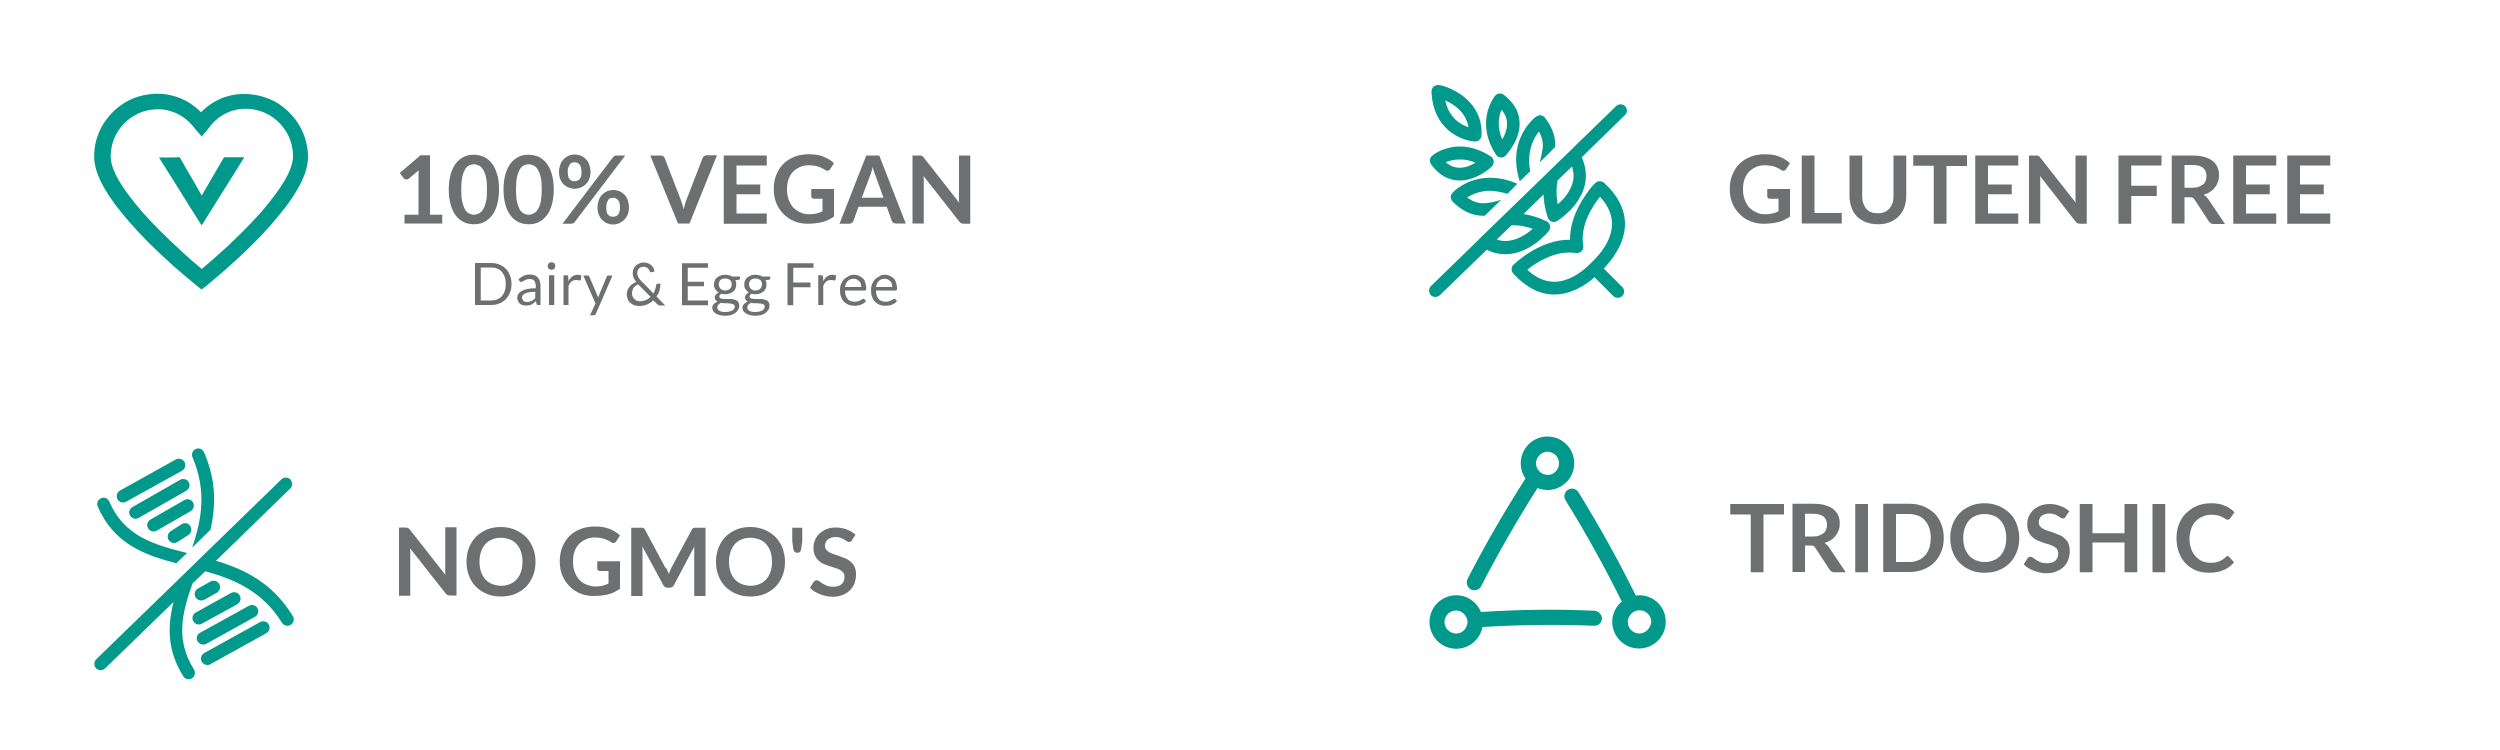 <?xml version="1.0" encoding="utf-8"?>
<!-- Generator: Adobe Illustrator 18.0.0, SVG Export Plug-In . SVG Version: 6.00 Build 0)  -->
<!DOCTYPE svg PUBLIC "-//W3C//DTD SVG 1.1//EN" "http://www.w3.org/Graphics/SVG/1.1/DTD/svg11.dtd">
<svg version="1.1" id="Layer_1" xmlns="http://www.w3.org/2000/svg" xmlns:xlink="http://www.w3.org/1999/xlink" x="0px" y="0px"
	 width="1000px" height="300px" viewBox="0 0 1000 300" enable-background="new 0 0 1000 300" xml:space="preserve">
<g>
	<g>
		<g>
			<path fill="#00998B" d="M76.9,219l7.3-7.1c2.1-9.4,2.4-19.6-2.6-31c-0.6-1.3-2.1-1.9-3.3-1.3c-1.3,0.6-1.9,2.1-1.3,3.3
				C82.8,196.5,80.6,208,76.9,219z"/>
			<path fill="#00998B" d="M70.5,225.3l4.3-4.1c-13.5-3.4-25.1-6.7-31.1-20.6c-0.6-1.3-2-1.9-3.3-1.3c-1.3,0.6-1.9,2.1-1.3,3.3
				C45.5,217.5,57.8,222,70.5,225.3z"/>
			<path fill="#00998B" d="M86.4,224.3l29.7-28.9c0.9-0.9,1-2.2,0.3-3.2c-0.1-0.1-0.1-0.3-0.2-0.4c-1-1-2.6-1-3.6-0.1l-31.5,30.6
				l-0.4,0.4l-4.3,4.2l-3.7,3.6l-34.2,33.2c-1,1-1,2.6-0.1,3.6c0.5,0.5,1.2,0.8,1.8,0.8c0.3,0,0.6-0.1,0.9-0.2
				c0.3-0.1,0.6-0.3,0.9-0.5l27.4-26.6c-2.4,9.5-2.6,19.3,3.9,29.7c0.5,0.8,1.3,1.2,2.2,1.2c0.5,0,0.9-0.1,1.3-0.4
				c1.2-0.7,1.5-2.3,0.8-3.5c-7.5-11.9-4.8-22.6-0.6-34.4l5.1-4.9c11.5,3.2,22.7,7.8,30.7,20.6c0.5,0.8,1.3,1.2,2.2,1.2
				c0.5,0,0.9-0.1,1.3-0.4c1.2-0.7,1.6-2.3,0.8-3.5C109,233.1,97.7,227.7,86.4,224.3z"/>
			<path fill="#00998B" d="M49.2,201c0.4,0,0.8-0.1,1.2-0.3l22.4-12.4c1.2-0.7,1.7-2.2,1-3.5c-0.7-1.2-2.2-1.7-3.5-1L48,196.2
				c-1.2,0.7-1.7,2.2-1,3.5C47.4,200.5,48.3,201,49.2,201z"/>
			<path fill="#00998B" d="M72.1,191.9L53,202.8c-1.2,0.7-1.7,2.2-1,3.4c0.5,0.8,1.3,1.3,2.2,1.3c0.4,0,0.8-0.1,1.2-0.3l19.1-10.9
				c1.2-0.7,1.7-2.2,1-3.4C74.9,191.7,73.3,191.2,72.1,191.9z"/>
			<path fill="#00998B" d="M73.8,200l-13.6,7.8c-1.2,0.7-1.7,2.2-1,3.5c0.5,0.8,1.3,1.3,2.2,1.3c0.4,0,0.8-0.1,1.2-0.3l13.6-7.8
				c1.2-0.7,1.7-2.2,1-3.5C76.6,199.8,75,199.3,73.8,200z"/>
			<path fill="#00998B" d="M72.8,209.6l-4.4,2.8c-1.2,0.7-1.7,2.2-1,3.5c0.5,0.8,1.3,1.3,2.2,1.3c0.4,0,0.8-0.1,1.2-0.3l4.4-2.8
				c1.2-0.7,1.7-2.2,1-3.5C75.5,209.3,74,208.9,72.8,209.6z"/>
			<path fill="#00998B" d="M104.1,248.8l-22.4,12.4c-1.2,0.7-1.7,2.2-1,3.5c0.5,0.8,1.3,1.3,2.2,1.3c0.4,0,0.8-0.1,1.2-0.3
				l22.4-12.4c1.2-0.7,1.7-2.2,1-3.5C106.9,248.6,105.3,248.2,104.1,248.8z"/>
			<path fill="#00998B" d="M82.4,257.6l19.6-10.9c1.2-0.7,1.7-2.2,1-3.4c-0.7-1.2-2.2-1.7-3.4-1L80,253.1c-1.2,0.7-1.7,2.2-1,3.4
				c0.5,0.8,1.3,1.3,2.2,1.3C81.6,257.9,82.1,257.8,82.4,257.6z"/>
			<path fill="#00998B" d="M77.3,248.5c0.5,0.8,1.3,1.3,2.2,1.3c0.4,0,0.8-0.1,1.2-0.3l14.2-7.8c1.2-0.7,1.7-2.2,1-3.5
				c-0.7-1.2-2.2-1.7-3.5-1L78.3,245C77.1,245.7,76.6,247.3,77.3,248.5z"/>
			<path fill="#00998B" d="M80.5,240.2c0.4,0,0.8-0.1,1.2-0.3l5-2.8c1.2-0.7,1.7-2.2,1-3.5c-0.7-1.2-2.2-1.7-3.5-1l-5,2.8
				c-1.2,0.7-1.7,2.2-1,3.5C78.8,239.8,79.6,240.2,80.5,240.2z"/>
		</g>
	</g>
	<g>
		<path fill="#6D6F71" d="M162.8,211.1c0.2,0,0.3,0.1,0.4,0.1c0.1,0.1,0.2,0.1,0.3,0.2c0.1,0.1,0.2,0.2,0.4,0.4l14.3,18.2
			c-0.1-0.4-0.1-0.9-0.1-1.3s0-0.8,0-1.2v-16.6h4.5v27.3H180c-0.4,0-0.7-0.1-1-0.2c-0.3-0.1-0.5-0.4-0.8-0.7L164,219.3
			c0,0.4,0.1,0.8,0.1,1.2c0,0.4,0,0.8,0,1.1v16.7h-4.5v-27.3h2.7C162.5,211.1,162.7,211.1,162.8,211.1z"/>
		<path fill="#6D6F71" d="M214.2,224.7c0,2-0.3,3.8-1,5.6c-0.7,1.7-1.6,3.2-2.8,4.4c-1.2,1.2-2.7,2.2-4.4,2.9c-1.7,0.7-3.6,1-5.6,1
			c-2.1,0-3.9-0.3-5.6-1c-1.7-0.7-3.2-1.7-4.4-2.9c-1.2-1.2-2.2-2.7-2.8-4.4c-0.7-1.7-1-3.6-1-5.6c0-2,0.3-3.8,1-5.6
			c0.7-1.7,1.6-3.2,2.8-4.4c1.2-1.2,2.7-2.2,4.4-2.9c1.7-0.7,3.6-1,5.6-1c2.1,0,3.9,0.4,5.6,1.1c1.7,0.7,3.1,1.7,4.4,2.9
			c1.2,1.2,2.1,2.7,2.8,4.4C213.9,220.9,214.2,222.7,214.2,224.7z M209,224.7c0-1.5-0.2-2.8-0.6-4c-0.4-1.2-1-2.2-1.7-3
			c-0.7-0.8-1.6-1.5-2.7-1.9c-1.1-0.4-2.3-0.7-3.6-0.7s-2.5,0.2-3.6,0.7c-1.1,0.4-2,1.1-2.7,1.9c-0.7,0.8-1.3,1.8-1.7,3
			c-0.4,1.2-0.6,2.5-0.6,4c0,1.5,0.2,2.8,0.6,4c0.4,1.2,1,2.2,1.7,3s1.7,1.5,2.7,1.9c1.1,0.4,2.3,0.7,3.6,0.7s2.5-0.2,3.6-0.7
			c1.1-0.4,2-1.1,2.7-1.9c0.7-0.8,1.3-1.8,1.7-3C208.8,227.6,209,226.2,209,224.7z"/>
		<path fill="#6D6F71" d="M238,234.6c1.1,0,2.1-0.1,3-0.3c0.8-0.2,1.7-0.5,2.4-0.9v-5H240c-0.3,0-0.6-0.1-0.8-0.3
			c-0.2-0.2-0.3-0.4-0.3-0.7v-2.9h9.1v11c-0.7,0.5-1.4,0.9-2.2,1.3c-0.7,0.4-1.5,0.7-2.4,0.9c-0.8,0.2-1.8,0.4-2.7,0.5
			c-1,0.1-2,0.2-3.1,0.2c-2,0-3.8-0.3-5.5-1c-1.7-0.7-3.1-1.7-4.3-2.9c-1.2-1.2-2.2-2.7-2.9-4.4s-1-3.6-1-5.6c0-2,0.3-3.9,1-5.6
			c0.7-1.7,1.6-3.2,2.8-4.4c1.2-1.2,2.7-2.2,4.5-2.9c1.7-0.7,3.7-1,5.9-1c2.2,0,4.1,0.3,5.8,1c1.6,0.7,3,1.5,4.1,2.6l-1.5,2.3
			c-0.3,0.5-0.7,0.7-1.1,0.7c-0.3,0-0.6-0.1-0.9-0.3c-0.4-0.2-0.8-0.5-1.2-0.7c-0.4-0.2-0.9-0.4-1.4-0.6c-0.5-0.2-1.1-0.3-1.7-0.4
			c-0.6-0.1-1.4-0.2-2.2-0.2c-1.3,0-2.6,0.2-3.6,0.7c-1.1,0.5-2,1.1-2.8,1.9c-0.8,0.8-1.4,1.9-1.8,3c-0.4,1.2-0.6,2.5-0.6,4
			c0,1.6,0.2,3,0.7,4.2c0.4,1.2,1.1,2.3,1.8,3.1c0.8,0.8,1.7,1.5,2.8,1.9S236.7,234.6,238,234.6z"/>
		<path fill="#6D6F71" d="M267,228.3c0.2,0.4,0.4,0.9,0.5,1.3c0.2-0.5,0.4-0.9,0.5-1.3c0.2-0.4,0.4-0.9,0.6-1.3l8.1-15.1
			c0.1-0.2,0.2-0.3,0.3-0.5c0.1-0.1,0.2-0.2,0.4-0.2s0.3-0.1,0.4-0.1c0.2,0,0.4,0,0.6,0h3.8v27.3h-4.5v-17.6c0-0.3,0-0.7,0-1.1
			c0-0.4,0-0.8,0.1-1.2l-8.2,15.5c-0.2,0.4-0.4,0.6-0.7,0.8c-0.3,0.2-0.7,0.3-1.1,0.3h-0.7c-0.4,0-0.8-0.1-1.1-0.3
			c-0.3-0.2-0.5-0.5-0.7-0.8l-8.4-15.5c0.1,0.4,0.1,0.8,0.1,1.2c0,0.4,0,0.8,0,1.1v17.6h-4.5v-27.3h3.8c0.2,0,0.4,0,0.6,0
			c0.2,0,0.3,0,0.4,0.1s0.3,0.1,0.4,0.2c0.1,0.1,0.2,0.3,0.3,0.5l8.1,15.1C266.7,227.4,266.9,227.9,267,228.3z"/>
		<path fill="#6D6F71" d="M314,224.7c0,2-0.3,3.8-1,5.6c-0.7,1.7-1.6,3.2-2.8,4.4c-1.2,1.2-2.7,2.2-4.4,2.9c-1.7,0.7-3.6,1-5.6,1
			c-2.1,0-3.9-0.3-5.6-1c-1.7-0.7-3.2-1.7-4.4-2.9c-1.2-1.2-2.2-2.7-2.8-4.4c-0.7-1.7-1-3.6-1-5.6c0-2,0.3-3.8,1-5.6
			c0.7-1.7,1.6-3.2,2.8-4.4c1.2-1.2,2.7-2.2,4.4-2.9c1.7-0.7,3.6-1,5.6-1c2.1,0,3.9,0.4,5.6,1.1c1.7,0.7,3.1,1.7,4.4,2.9
			c1.2,1.2,2.1,2.7,2.8,4.4C313.6,220.9,314,222.7,314,224.7z M308.8,224.7c0-1.5-0.2-2.8-0.6-4c-0.4-1.2-1-2.2-1.7-3
			c-0.7-0.8-1.6-1.5-2.7-1.9c-1.1-0.4-2.3-0.7-3.6-0.7s-2.5,0.2-3.6,0.7c-1.1,0.4-2,1.1-2.7,1.9c-0.7,0.8-1.3,1.8-1.7,3
			c-0.4,1.2-0.6,2.5-0.6,4c0,1.5,0.2,2.8,0.6,4c0.4,1.2,1,2.2,1.7,3s1.7,1.5,2.7,1.9c1.1,0.4,2.3,0.7,3.6,0.7s2.5-0.2,3.6-0.7
			c1.1-0.4,2-1.1,2.7-1.9c0.7-0.8,1.3-1.8,1.7-3C308.6,227.6,308.8,226.2,308.8,224.7z"/>
		<path fill="#6D6F71" d="M320.9,211.1v5.4l-0.4,2.9c-0.1,0.6-0.2,1-0.5,1.3c-0.2,0.3-0.6,0.4-1.1,0.4c-0.5,0-0.8-0.1-1.1-0.4
			c-0.3-0.3-0.4-0.7-0.5-1.3l-0.4-2.9v-5.4H320.9z"/>
		<path fill="#6D6F71" d="M340.8,216c-0.1,0.3-0.3,0.5-0.5,0.6s-0.4,0.2-0.7,0.2s-0.5-0.1-0.8-0.3c-0.3-0.2-0.7-0.4-1.1-0.7
			c-0.4-0.2-0.9-0.5-1.5-0.7c-0.6-0.2-1.2-0.3-2-0.3c-0.7,0-1.3,0.1-1.8,0.3c-0.5,0.2-1,0.4-1.3,0.7c-0.4,0.3-0.6,0.7-0.8,1.1
			c-0.2,0.4-0.3,0.9-0.3,1.4c0,0.6,0.2,1.2,0.5,1.6c0.4,0.4,0.8,0.8,1.4,1.1c0.6,0.3,1.3,0.6,2,0.8c0.8,0.2,1.5,0.5,2.3,0.8
			c0.8,0.3,1.6,0.6,2.3,0.9c0.8,0.4,1.4,0.8,2,1.4c0.6,0.5,1.1,1.2,1.4,2c0.4,0.8,0.5,1.8,0.5,2.9c0,1.2-0.2,2.4-0.6,3.5
			c-0.4,1.1-1,2-1.8,2.8s-1.8,1.4-3,1.9c-1.2,0.5-2.5,0.7-4,0.7c-0.9,0-1.7-0.1-2.6-0.3c-0.8-0.2-1.6-0.4-2.4-0.7
			c-0.8-0.3-1.5-0.7-2.2-1.1c-0.7-0.4-1.3-0.9-1.8-1.5l1.5-2.4c0.1-0.2,0.3-0.3,0.5-0.4s0.4-0.2,0.7-0.2c0.3,0,0.7,0.1,1,0.4
			c0.4,0.3,0.8,0.5,1.3,0.9c0.5,0.3,1.1,0.6,1.8,0.9c0.7,0.3,1.5,0.4,2.4,0.4c1.4,0,2.6-0.3,3.4-1c0.8-0.7,1.2-1.7,1.2-2.9
			c0-0.7-0.2-1.3-0.5-1.8c-0.4-0.5-0.8-0.8-1.4-1.1s-1.3-0.6-2-0.8s-1.5-0.4-2.3-0.7c-0.8-0.3-1.5-0.6-2.3-0.9s-1.4-0.8-2-1.4
			c-0.6-0.6-1.1-1.3-1.4-2.1c-0.4-0.8-0.5-1.9-0.5-3.1c0-1,0.2-2,0.6-2.9c0.4-0.9,1-1.8,1.7-2.5c0.8-0.7,1.7-1.3,2.8-1.8
			s2.4-0.7,3.8-0.7c1.6,0,3.1,0.3,4.4,0.8c1.4,0.5,2.5,1.2,3.5,2.1L340.8,216z"/>
	</g>
</g>
<g>
	<g>
		<g>
			<path fill="#00998B" d="M589.9,56.6c0.1,0,0.1,0,0.2,0c1.3,0,2.4-1,2.5-2.4c0.3-5-1.3-9.7-4.8-13.4c-4.5-4.8-10.8-6.8-12.5-6.8
				c-0.7,0-1.5,0.3-2,0.8c-0.5,0.5-0.7,1.2-0.7,1.9C573.2,51.6,584.2,56.2,589.9,56.6z M587.4,50.9c-3.1-1-7.8-3.7-9.3-10.7
				C581.4,41.6,586.4,44.8,587.4,50.9z"/>
			<path fill="#00998B" d="M583.9,72.2c6.9,0,12.5-5.3,12.8-5.6c0.6-0.5,0.8-1.3,0.8-2.1c-0.1-0.8-0.5-1.5-1.1-1.9
				c-4.1-2.6-8.2-4-12.4-4c-6.3,0-11.2,3.2-11.8,4.5c-0.4,0.9-0.3,1.9,0.3,2.7C575.5,70,579.4,72.2,583.9,72.2z M590.2,65.1
				c-1.7,1-3.9,2-6.3,2c-2,0-3.9-0.7-5.6-2.2c1.4-0.6,3.2-1.1,5.5-1.1C586,63.7,588.1,64.2,590.2,65.1z"/>
			<path fill="#00998B" d="M600.3,63c0.1,0,0.2,0,0.2,0c0.7,0,1.3-0.3,1.8-0.8c0.2-0.3,6.1-6.4,5.5-13.7c-0.3-4.1-2.4-7.6-6.3-10.6
				c-0.4-0.3-1-0.5-1.5-0.5c-1.4,0-2.2,0.9-3.3,3c-1.7,3.1-4.9,11.4,1.7,21.5C598.8,62.5,599.5,62.9,600.3,63z M600.9,55.8
				c-2.3-5.3-1.3-9.5-0.3-11.9c1.3,1.5,2.1,3.2,2.2,5C603,51.4,602,53.9,600.9,55.8z"/>
			<g>
				<path fill="#00998B" d="M606.9,73.5c-3.7-1.6-7.3-2.4-10.8-2.4c-9.3,0-15.1,5.6-15.6,6.7c-0.4,0.9-0.2,2,0.5,2.8
					c3.7,3.7,7.8,5.7,12.2,5.7c0.2,0,0.5,0,0.7,0l3.2-3.1l3.4-3.3c-2.4,0.8-5.1,1.4-7.3,1.4c-2.2,0-4.3-0.8-6.4-2.3
					c1.9-1.2,5.1-2.7,9.3-2.7c1.6,0,4.7,0.6,6.9,1.2l1.9-1.9L606.9,73.5z"/>
			</g>
			<g>
				<path fill="#00998B" d="M622.1,58.7c0.2-3.9-1.2-7.8-4.1-11.6c-0.5-0.6-1.2-1-2-1c-2,0-4.7,3.7-5.3,4.5
					c-3.1,4.3-6.1,11.6-2.8,21.9l2.1-2l2.1-2c-1.6-8.1,1.5-13.5,3.5-15.9c1.3,2.4,1.8,4.8,1.4,7.2c-0.3,1.5-0.6,3.4-1.1,5.1l3.3-3.2
					L622.1,58.7z"/>
			</g>
			<path fill="#00998B" d="M641.6,73.1c-0.5-0.4-1.1-0.6-1.7-0.6c-1.2,0-1.8,0.6-3.1,2.1c-2.8,3.4-8.9,11.7-8.8,21.3
				c-12.1-0.2-22.2,9.6-22.6,10c-1,0.9-1,2.5-0.1,3.5c5,5.5,10.5,8.4,16.4,8.4c6.8,0,12.6-3.8,16.1-6.9l7.5,7.5
				c0.5,0.5,1.1,0.7,1.8,0.7s1.3-0.2,1.8-0.7c1-1,1-2.6,0-3.6l-7.4-7.4c3-3.1,8.6-9.9,8.5-18.2C649.8,83.4,647,78,641.6,73.1z
				 M610.9,107.9c3.1-2.5,9.7-6.9,16.8-6.9c0.9,0,1.8,0.1,2.7,0.2c0.8,0.1,1.6-0.1,2.2-0.7c0.6-0.6,0.8-1.4,0.7-2.2
				c-1.4-8.3,3.9-16.1,6.7-19.6c3.1,3.4,4.7,6.9,4.8,10.6c0.1,7-5.3,12.9-7.6,15.1c-0.1,0.1-0.2,0.2-0.3,0.3
				c-0.1,0.1-0.2,0.2-0.4,0.4c-2.2,2.3-8,7.6-14.8,7.6C618,112.7,614.3,111.1,610.9,107.9z"/>
			<path fill="#00998B" d="M650.1,42.5c-1-1-2.6-1-3.6-0.1l-16.4,15.9l-1.8,1.8l-5.2,5l-4.7,4.6l-16.1,15.6l-3.4,3.3l-6.7,6.5
				l-1.8,1.8l-18,17.5c-1,1-1,2.6-0.1,3.6c0.5,0.5,1.2,0.8,1.8,0.8c0.3,0,0.6-0.1,0.9-0.2c0.3-0.1,0.6-0.3,0.9-0.5l18.8-18.2
				c2.4,1.2,4.8,1.8,7.4,1.8c9.9,0,17.1-8.9,17.4-9.3c0.5-0.6,0.7-1.4,0.5-2.2c-0.2-0.8-0.7-1.4-1.4-1.7c-3.1-1.5-6.2-2.4-9.2-2.9
				l8-7.8c0.1,2.8,0.6,5.8,1.7,9.2c0.2,0.7,0.8,1.3,1.5,1.6c0.3,0.1,0.6,0.2,0.9,0.2c0.5,0,0.9-0.1,1.3-0.4
				c0.4-0.2,9.6-5.9,11.3-15.2c0.6-3.4,0.1-6.9-1.4-10.3L650,46c0.9-0.9,1-2.2,0.3-3.2C650.3,42.7,650.2,42.6,650.1,42.5z
				 M629.3,72.1c-0.8,4.2-3.8,7.6-6.2,9.6c-0.7-3.7-0.6-6.8-0.1-9.5l5.8-5.6C629.4,68.4,629.6,70.3,629.3,72.1z M605.4,90.1
				c2.5,0,5.1,0.5,7.7,1.4c-2.4,2.1-6.4,4.9-11,4.9c-1.1,0-2.3-0.2-3.4-0.6l5.8-5.6C604.9,90.2,605.1,90.1,605.4,90.1z"/>
		</g>
	</g>
	<g>
		<path fill="#6D6F71" d="M706,85.7c1.1,0,2.1-0.1,3-0.3c0.8-0.2,1.7-0.5,2.4-0.9v-5H708c-0.3,0-0.6-0.1-0.8-0.3
			c-0.2-0.2-0.3-0.4-0.3-0.7v-2.9h9.1v11c-0.7,0.5-1.4,0.9-2.2,1.3c-0.7,0.4-1.5,0.7-2.4,0.9c-0.8,0.2-1.8,0.4-2.7,0.5
			c-1,0.1-2,0.2-3.1,0.2c-2,0-3.8-0.3-5.5-1c-1.7-0.7-3.1-1.7-4.3-2.9c-1.2-1.2-2.2-2.7-2.9-4.4c-0.7-1.7-1-3.6-1-5.6
			c0-2,0.3-3.9,1-5.6s1.6-3.2,2.8-4.4c1.2-1.2,2.7-2.2,4.5-2.9c1.7-0.7,3.7-1,5.9-1c2.2,0,4.1,0.3,5.8,1c1.6,0.7,3,1.5,4.1,2.6
			l-1.5,2.3c-0.3,0.5-0.7,0.7-1.1,0.7c-0.3,0-0.6-0.1-0.9-0.3c-0.4-0.2-0.8-0.5-1.2-0.7c-0.4-0.2-0.9-0.4-1.4-0.6
			c-0.5-0.2-1.1-0.3-1.7-0.4c-0.6-0.1-1.4-0.2-2.2-0.2c-1.3,0-2.6,0.2-3.6,0.7c-1.1,0.5-2,1.1-2.8,1.9c-0.8,0.8-1.4,1.9-1.8,3
			c-0.4,1.2-0.6,2.5-0.6,4c0,1.6,0.2,3,0.7,4.2c0.4,1.2,1.1,2.3,1.8,3.1c0.8,0.8,1.7,1.5,2.8,1.9C703.5,85.5,704.7,85.7,706,85.7z"
			/>
		<path fill="#6D6F71" d="M725.8,85.2h10.9v4.2h-16V62.2h5.1V85.2z"/>
		<path fill="#6D6F71" d="M751.2,85.3c1,0,1.9-0.2,2.6-0.5c0.8-0.3,1.4-0.8,2-1.4c0.5-0.6,0.9-1.3,1.2-2.1c0.3-0.8,0.4-1.8,0.4-2.8
			V62.2h5.1v16.3c0,1.6-0.3,3.1-0.8,4.5s-1.3,2.6-2.3,3.6c-1,1-2.2,1.8-3.6,2.3c-1.4,0.6-3,0.8-4.7,0.8c-1.7,0-3.3-0.3-4.7-0.8
			c-1.4-0.6-2.6-1.3-3.6-2.3s-1.7-2.2-2.2-3.6s-0.8-2.9-0.8-4.5V62.2h5.1v16.3c0,1,0.1,2,0.4,2.8c0.3,0.8,0.7,1.6,1.2,2.2
			c0.5,0.6,1.2,1.1,2,1.4C749.3,85.2,750.2,85.3,751.2,85.3z"/>
		<path fill="#6D6F71" d="M786.8,62.2v4.2h-8.2v23.1h-5.1V66.3h-8.2v-4.2H786.8z"/>
		<path fill="#6D6F71" d="M807.3,62.2v4h-12.1v7.6h9.5v3.9h-9.5v7.7h12.1v4.1h-17.2V62.2H807.3z"/>
		<path fill="#6D6F71" d="M814.9,62.2c0.2,0,0.3,0.1,0.4,0.1c0.1,0.1,0.2,0.1,0.3,0.2s0.2,0.2,0.4,0.4l14.3,18.2
			c0-0.4-0.1-0.9-0.1-1.3c0-0.4,0-0.8,0-1.2V62.2h4.5v27.3H832c-0.4,0-0.7-0.1-1-0.2c-0.3-0.1-0.5-0.4-0.8-0.7L816,70.4
			c0,0.4,0.1,0.8,0.1,1.2c0,0.4,0,0.8,0,1.1v16.7h-4.5V62.2h2.7C814.5,62.2,814.7,62.2,814.9,62.2z"/>
		<path fill="#6D6F71" d="M864.6,62.2v4h-12.1v8.1h10.2v4.1h-10.2v11.1h-5.1V62.2H864.6z"/>
		<path fill="#6D6F71" d="M873.8,78.8v10.6h-5.1V62.2h8.3c1.9,0,3.5,0.2,4.8,0.6s2.4,0.9,3.3,1.6c0.8,0.7,1.5,1.5,1.9,2.5
			c0.4,1,0.6,2,0.6,3.2c0,0.9-0.1,1.8-0.4,2.6s-0.7,1.6-1.2,2.2c-0.5,0.7-1.1,1.3-1.9,1.8c-0.7,0.5-1.6,0.9-2.6,1.2
			c0.6,0.4,1.2,0.9,1.7,1.6l6.8,10.1h-4.6c-0.4,0-0.8-0.1-1.1-0.3c-0.3-0.2-0.6-0.4-0.8-0.8l-5.7-8.7c-0.2-0.3-0.4-0.6-0.7-0.7
			c-0.3-0.1-0.6-0.2-1.1-0.2H873.8z M873.8,75.1h3.2c1,0,1.8-0.1,2.5-0.4s1.3-0.6,1.8-1c0.5-0.4,0.8-0.9,1-1.5
			c0.2-0.6,0.3-1.2,0.3-1.9c0-1.4-0.5-2.4-1.4-3.2c-0.9-0.7-2.3-1.1-4.2-1.1h-3.2V75.1z"/>
		<path fill="#6D6F71" d="M910.5,62.2v4h-12.1v7.6h9.5v3.9h-9.5v7.7h12.1v4.1h-17.2V62.2H910.5z"/>
		<path fill="#6D6F71" d="M932.1,62.2v4H920v7.6h9.5v3.9H920v7.7h12.1v4.1h-17.2V62.2H932.1z"/>
	</g>
</g>
<g>
	<g>
		<path fill="#6D6F71" d="M161.9,85.9h5.5V70c0-0.6,0-1.3,0.1-1.9l-3.9,3.3c-0.2,0.1-0.3,0.2-0.5,0.3c-0.2,0.1-0.3,0.1-0.5,0.1
			c-0.3,0-0.5-0.1-0.7-0.2c-0.2-0.1-0.4-0.2-0.5-0.4l-1.5-2l8.3-7.1h3.8v23.8h4.9v3.5h-15.1V85.9z"/>
		<path fill="#6D6F71" d="M199.6,75.8c0,2.4-0.3,4.4-0.8,6.2c-0.5,1.8-1.2,3.2-2.1,4.3c-0.9,1.1-2,2-3.2,2.6c-1.2,0.6-2.5,0.8-4,0.8
			s-2.7-0.3-3.9-0.8c-1.2-0.6-2.3-1.4-3.2-2.6c-0.9-1.1-1.6-2.6-2.1-4.3c-0.5-1.8-0.8-3.8-0.8-6.2c0-2.4,0.3-4.5,0.8-6.2
			c0.5-1.7,1.2-3.2,2.1-4.3c0.9-1.1,1.9-2,3.2-2.6c1.2-0.6,2.5-0.8,3.9-0.8s2.7,0.3,4,0.8c1.2,0.6,2.3,1.4,3.2,2.6
			c0.9,1.1,1.6,2.6,2.1,4.3C199.4,71.3,199.6,73.4,199.6,75.8z M194.8,75.8c0-2-0.1-3.6-0.4-4.9c-0.3-1.3-0.7-2.3-1.2-3.1
			c-0.5-0.8-1-1.3-1.7-1.6c-0.6-0.3-1.3-0.5-2-0.5c-0.7,0-1.3,0.2-1.9,0.5c-0.6,0.3-1.2,0.8-1.6,1.6s-0.9,1.8-1.1,3.1
			c-0.3,1.3-0.4,2.9-0.4,4.9c0,2,0.1,3.6,0.4,4.9c0.3,1.3,0.7,2.3,1.1,3.1c0.5,0.8,1,1.3,1.6,1.6c0.6,0.3,1.3,0.5,1.9,0.5
			c0.7,0,1.3-0.2,2-0.5c0.6-0.3,1.2-0.8,1.7-1.6c0.5-0.8,0.9-1.8,1.2-3.1C194.7,79.4,194.8,77.8,194.8,75.8z"/>
		<path fill="#6D6F71" d="M221.5,75.8c0,2.4-0.3,4.4-0.8,6.2c-0.5,1.8-1.2,3.2-2.1,4.3c-0.9,1.1-2,2-3.2,2.6c-1.2,0.6-2.5,0.8-4,0.8
			s-2.7-0.3-3.9-0.8c-1.2-0.6-2.3-1.4-3.2-2.6c-0.9-1.1-1.6-2.6-2.1-4.3c-0.5-1.8-0.8-3.8-0.8-6.2c0-2.4,0.3-4.5,0.8-6.2
			c0.5-1.7,1.2-3.2,2.1-4.3c0.9-1.1,1.9-2,3.2-2.6c1.2-0.6,2.5-0.8,3.9-0.8s2.7,0.3,4,0.8c1.2,0.6,2.3,1.4,3.2,2.6
			c0.9,1.1,1.6,2.6,2.1,4.3C221.2,71.3,221.5,73.4,221.5,75.8z M216.7,75.8c0-2-0.1-3.6-0.4-4.9c-0.3-1.3-0.7-2.3-1.2-3.1
			c-0.5-0.8-1-1.3-1.7-1.6c-0.6-0.3-1.3-0.5-2-0.5c-0.7,0-1.3,0.2-1.9,0.5c-0.6,0.3-1.2,0.8-1.6,1.6s-0.9,1.8-1.1,3.1
			c-0.3,1.3-0.4,2.9-0.4,4.9c0,2,0.1,3.6,0.4,4.9c0.3,1.3,0.7,2.3,1.1,3.1c0.5,0.8,1,1.3,1.6,1.6c0.6,0.3,1.3,0.5,1.9,0.5
			c0.7,0,1.3-0.2,2-0.5c0.6-0.3,1.2-0.8,1.7-1.6c0.5-0.8,0.9-1.8,1.2-3.1C216.5,79.4,216.7,77.8,216.7,75.8z"/>
		<path fill="#6D6F71" d="M236.2,68.8c0,1-0.2,2-0.5,2.8c-0.3,0.8-0.8,1.5-1.4,2.1s-1.3,1-2,1.3c-0.8,0.3-1.6,0.5-2.4,0.5
			c-0.9,0-1.7-0.2-2.5-0.5c-0.8-0.3-1.4-0.8-2-1.3c-0.6-0.6-1-1.3-1.3-2.1c-0.3-0.8-0.5-1.8-0.5-2.8c0-1.1,0.2-2,0.5-2.9
			c0.3-0.9,0.8-1.6,1.3-2.2c0.6-0.6,1.2-1,2-1.4c0.8-0.3,1.6-0.5,2.5-0.5s1.7,0.2,2.5,0.5c0.8,0.3,1.4,0.8,2,1.4
			c0.6,0.6,1,1.3,1.3,2.2S236.2,67.7,236.2,68.8z M245.2,62.9c0.2-0.2,0.3-0.4,0.6-0.5c0.2-0.2,0.5-0.2,0.9-0.2h3.4l-20.2,26.6
			c-0.2,0.2-0.3,0.4-0.6,0.5c-0.2,0.1-0.5,0.2-0.8,0.2H225L245.2,62.9z M232.6,68.8c0-0.7-0.1-1.3-0.2-1.8s-0.3-0.9-0.6-1.2
			s-0.5-0.5-0.9-0.7c-0.3-0.1-0.7-0.2-1.1-0.2s-0.7,0.1-1.1,0.2c-0.3,0.1-0.6,0.3-0.8,0.7s-0.4,0.7-0.6,1.2s-0.2,1.1-0.2,1.8
			c0,0.7,0.1,1.3,0.2,1.8s0.3,0.9,0.6,1.1s0.5,0.5,0.8,0.6s0.7,0.2,1.1,0.2s0.7-0.1,1.1-0.2s0.6-0.3,0.9-0.6s0.4-0.7,0.6-1.1
			S232.6,69.5,232.6,68.8z M251.6,83c0,1-0.2,2-0.5,2.8c-0.3,0.8-0.8,1.5-1.4,2.1s-1.3,1-2,1.4c-0.8,0.3-1.6,0.5-2.4,0.5
			c-0.9,0-1.7-0.2-2.5-0.5c-0.8-0.3-1.4-0.8-2-1.4s-1-1.3-1.3-2.1C239.1,85,239,84,239,83c0-1.1,0.2-2,0.5-2.9
			c0.3-0.9,0.8-1.6,1.3-2.2c0.6-0.6,1.2-1,2-1.4c0.8-0.3,1.6-0.5,2.5-0.5s1.7,0.2,2.5,0.5c0.8,0.3,1.4,0.8,2,1.4
			c0.6,0.6,1,1.3,1.3,2.2S251.6,82,251.6,83z M248,83c0-0.7-0.1-1.3-0.2-1.8c-0.1-0.5-0.3-0.9-0.6-1.2s-0.5-0.5-0.9-0.7
			s-0.7-0.2-1.1-0.2s-0.7,0.1-1.1,0.2s-0.6,0.3-0.8,0.7s-0.4,0.7-0.6,1.2c-0.1,0.5-0.2,1.1-0.2,1.8c0,0.7,0.1,1.3,0.2,1.8
			c0.1,0.5,0.3,0.9,0.6,1.1c0.2,0.3,0.5,0.5,0.8,0.6c0.3,0.1,0.7,0.2,1.1,0.2s0.7-0.1,1.1-0.2c0.3-0.1,0.6-0.3,0.9-0.6
			c0.2-0.3,0.4-0.7,0.6-1.1C247.9,84.3,248,83.7,248,83z"/>
		<path fill="#6D6F71" d="M260.1,62.2h4.1c0.4,0,0.8,0.1,1.1,0.3s0.5,0.5,0.6,0.8l6.4,16.6c0.2,0.5,0.4,1.1,0.6,1.8
			c0.2,0.6,0.4,1.3,0.6,2c0.3-1.4,0.6-2.7,1.1-3.8l6.4-16.6c0.1-0.3,0.3-0.6,0.6-0.8s0.6-0.4,1.1-0.4h4.1l-11,27.3h-4.6L260.1,62.2z
			"/>
		<path fill="#6D6F71" d="M306.7,62.2v4h-12.1v7.6h9.5v3.9h-9.5v7.7h12.1v4.1h-17.2V62.2H306.7z"/>
		<path fill="#6D6F71" d="M323.6,85.7c1.1,0,2.1-0.1,3-0.3c0.8-0.2,1.7-0.5,2.4-0.9v-5h-3.4c-0.3,0-0.6-0.1-0.8-0.3
			c-0.2-0.2-0.3-0.4-0.3-0.7v-2.9h9.1v11c-0.7,0.5-1.4,0.9-2.2,1.3c-0.7,0.4-1.5,0.7-2.4,0.9c-0.8,0.2-1.8,0.4-2.7,0.5
			c-1,0.1-2,0.2-3.1,0.2c-2,0-3.8-0.3-5.5-1c-1.7-0.7-3.1-1.7-4.3-2.9c-1.2-1.2-2.2-2.7-2.9-4.4s-1-3.6-1-5.6c0-2,0.3-3.9,1-5.6
			s1.6-3.2,2.8-4.4c1.2-1.2,2.7-2.2,4.5-2.9c1.7-0.7,3.7-1,5.9-1c2.2,0,4.1,0.3,5.8,1c1.6,0.7,3,1.5,4.1,2.6l-1.5,2.3
			c-0.3,0.5-0.7,0.7-1.1,0.7c-0.3,0-0.6-0.1-0.9-0.3c-0.4-0.2-0.8-0.5-1.2-0.7c-0.4-0.2-0.9-0.4-1.4-0.6c-0.5-0.2-1.1-0.3-1.7-0.4
			c-0.6-0.1-1.4-0.2-2.2-0.2c-1.3,0-2.6,0.2-3.6,0.7c-1.1,0.5-2,1.1-2.8,1.9c-0.8,0.8-1.4,1.9-1.8,3c-0.4,1.2-0.6,2.5-0.6,4
			c0,1.6,0.2,3,0.7,4.2c0.4,1.2,1.1,2.3,1.8,3.1c0.8,0.8,1.7,1.5,2.8,1.9C321.1,85.5,322.3,85.7,323.6,85.7z"/>
		<path fill="#6D6F71" d="M362.3,89.4h-3.9c-0.4,0-0.8-0.1-1.1-0.3c-0.3-0.2-0.5-0.5-0.6-0.8l-2-5.6h-11.3l-2,5.6
			c-0.1,0.3-0.3,0.6-0.6,0.8c-0.3,0.2-0.7,0.4-1.1,0.4h-3.9l10.7-27.3h5.2L362.3,89.4z M344.7,79.1h8.7l-3.3-9.1
			c-0.2-0.4-0.3-0.9-0.5-1.4c-0.2-0.5-0.4-1.1-0.5-1.8c-0.2,0.6-0.3,1.2-0.5,1.8c-0.2,0.6-0.3,1-0.5,1.5L344.7,79.1z"/>
		<path fill="#6D6F71" d="M368.3,62.2c0.2,0,0.3,0.1,0.4,0.1c0.1,0.1,0.2,0.1,0.3,0.2c0.1,0.1,0.2,0.2,0.4,0.4l14.3,18.2
			c-0.1-0.4-0.1-0.9-0.1-1.3c0-0.4,0-0.8,0-1.2V62.2h4.5v27.3h-2.6c-0.4,0-0.7-0.1-1-0.2c-0.3-0.1-0.5-0.4-0.8-0.7l-14.3-18.2
			c0,0.4,0.1,0.8,0.1,1.2c0,0.4,0,0.8,0,1.1v16.7h-4.5V62.2h2.7C368,62.2,368.2,62.2,368.3,62.2z"/>
	</g>
	<g>
		<g id="_x23_010101ff_1_">
			<g>
				<path fill="#00998B" d="M80.6,115.8l-2-1.6c-3.1-2.5-6.1-5.1-9.1-7.7c-3.6-3.2-7.1-6.5-10.5-9.9c-5.3-5.4-9.3-10-12.8-14.6
					c-2.7-3.7-5.7-8.1-7.4-13.1c-0.9-2.6-1.3-5.2-1.1-7.7c0.2-4.7,1.9-9.4,4.7-13.2c3.1-4.3,7.6-7.7,12.7-9.3
					c4.8-1.5,9.9-1.6,14.4-0.3c4,1.1,7.8,3.3,10.9,6.5c2.6-2.7,5.9-4.8,9.6-6.1c1.7-0.5,3.5-1,5.3-1.1c0.8-0.1,1.7-0.1,2.6-0.1
					c4.2,0,8.3,1.1,12,3c4,2.2,7.4,5.5,9.8,9.5c2.4,4.1,3.6,8.7,3.5,13.4c-0.3,4.6-2.2,8.7-4.1,12c-2.7,4.8-6.2,9.1-9.2,12.6
					c-0.4,0.4-0.7,0.8-0.9,1.1c-0.4,0.5-0.8,1-1.3,1.5c-3.5,4-7.7,8.1-12.9,13c-4.3,3.9-8.3,7.4-12.3,10.7L80.6,115.8z M63.2,43.7
					c-2,0-4,0.3-5.9,0.9c-3.8,1.3-7.2,3.7-9.5,7c-2.1,2.9-3.3,6.4-3.5,9.9c-0.1,1.7,0.1,3.4,0.7,5.2c1.4,4.2,4,8,6.5,11.4
					c3.2,4.3,7.1,8.8,12.2,13.9c3.3,3.3,6.7,6.5,10.2,9.7c2.2,2,4.5,4,6.8,5.9c3.2-2.7,6.5-5.6,10-8.8c5-4.7,9-8.7,12.6-12.7
					c0.5-0.5,0.8-0.8,1.1-1.2c0.4-0.4,0.7-0.8,1.1-1.3c2.8-3.4,5.9-7.2,8.4-11.5c1.6-2.8,3.1-5.9,3.3-9.2c0.1-3.4-0.8-7-2.6-10
					c-1.8-3-4.3-5.5-7.3-7.1c-3.3-1.8-7.2-2.6-11-2.2c-1.3,0.1-2.6,0.5-4,0.9c-2.7,1-5.4,2.7-7.4,5c-0.5,0.4-0.7,0.8-0.9,1.1
					c-0.2,0.3-0.5,0.6-0.7,0.9l-2.6,3.1L78,51.5c-2.6-3.5-6.1-6.1-10-7.1C66.5,43.9,64.9,43.7,63.2,43.7z"/>
			</g>
		</g>
		<g>
			<path fill="#00998B" d="M63.6,63c0.4,0.8,1,1.6,1.5,2.4c1.7,2.7,3.4,5.4,5.1,8.1c1.7,2.7,3.4,5.5,5.1,8.2
				c1.8,2.8,3.5,5.6,5.3,8.4c0,0,0.1,0,0.1,0c2.4-3.9,4.8-7.6,7.2-11.5c2-3.1,3.9-6.3,5.9-9.4c1.1-1.7,2.2-3.5,3.3-5.3
				c0.2-0.3,0.5-0.7,0.6-1c-2.7,0-5.4,0-8.1,0c-3,5.1-5.9,10.2-8.9,15.3c-0.9-1.4-1.6-2.8-2.4-4.2c-2.2-3.7-4.3-7.4-6.4-11.1
				C69,63,66.3,63,63.6,63z"/>
		</g>
	</g>
	<g>
		<path fill="#6D6F71" d="M204.6,113.6c0,1.3-0.2,2.4-0.6,3.4c-0.4,1-1,1.9-1.7,2.7c-0.7,0.7-1.6,1.3-2.6,1.7
			c-1,0.4-2.1,0.6-3.4,0.6H190v-16.8h6.3c1.2,0,2.4,0.2,3.4,0.6c1,0.4,1.9,1,2.6,1.7c0.7,0.7,1.3,1.6,1.7,2.7
			C204.4,111.2,204.6,112.4,204.6,113.6z M202.3,113.6c0-1-0.1-2-0.4-2.8s-0.7-1.5-1.2-2.1c-0.5-0.6-1.1-1-1.9-1.3
			c-0.7-0.3-1.6-0.4-2.5-0.4h-4v13.2h4c0.9,0,1.7-0.1,2.5-0.4c0.7-0.3,1.4-0.7,1.9-1.3c0.5-0.6,0.9-1.2,1.2-2.1
			C202.2,115.6,202.3,114.7,202.3,113.6z"/>
		<path fill="#6D6F71" d="M216.2,122h-0.9c-0.2,0-0.4,0-0.5-0.1c-0.1-0.1-0.2-0.2-0.2-0.4l-0.2-1.1c-0.3,0.3-0.6,0.5-0.9,0.8
			c-0.3,0.2-0.6,0.4-0.9,0.6s-0.7,0.3-1.1,0.3c-0.4,0.1-0.8,0.1-1.2,0.1c-0.5,0-0.9-0.1-1.3-0.2c-0.4-0.1-0.8-0.3-1.1-0.6
			c-0.3-0.3-0.5-0.6-0.7-1c-0.2-0.4-0.3-0.9-0.3-1.4c0-0.5,0.1-0.9,0.4-1.4c0.3-0.4,0.7-0.8,1.3-1.2c0.6-0.3,1.3-0.6,2.3-0.8
			c0.9-0.2,2.1-0.3,3.4-0.3v-0.9c0-0.9-0.2-1.6-0.6-2.1c-0.4-0.5-1-0.7-1.8-0.7c-0.5,0-0.9,0.1-1.3,0.2c-0.3,0.1-0.7,0.3-0.9,0.4
			c-0.3,0.2-0.5,0.3-0.7,0.4c-0.2,0.1-0.4,0.2-0.5,0.2c-0.1,0-0.3,0-0.4-0.1c-0.1-0.1-0.2-0.2-0.3-0.3l-0.4-0.7
			c0.7-0.6,1.4-1.1,2.1-1.4s1.6-0.5,2.5-0.5c0.7,0,1.3,0.1,1.8,0.3c0.5,0.2,1,0.5,1.3,0.9c0.4,0.4,0.6,0.9,0.8,1.4
			c0.2,0.6,0.3,1.2,0.3,1.8V122z M210.7,120.8c0.4,0,0.7,0,1-0.1c0.3-0.1,0.6-0.2,0.9-0.3c0.3-0.1,0.5-0.3,0.8-0.5
			c0.2-0.2,0.5-0.4,0.7-0.7v-2.5c-1,0-1.8,0.1-2.5,0.2c-0.7,0.1-1.2,0.3-1.6,0.5c-0.4,0.2-0.7,0.4-0.9,0.7c-0.2,0.3-0.3,0.6-0.3,0.9
			c0,0.3,0.1,0.6,0.2,0.8c0.1,0.2,0.2,0.4,0.4,0.6c0.2,0.1,0.4,0.3,0.6,0.3C210.2,120.7,210.5,120.8,210.7,120.8z"/>
		<path fill="#6D6F71" d="M222.1,106.4c0,0.2,0,0.4-0.1,0.6c-0.1,0.2-0.2,0.3-0.3,0.5s-0.3,0.2-0.5,0.3c-0.2,0.1-0.4,0.1-0.6,0.1
			c-0.2,0-0.4,0-0.6-0.1c-0.2-0.1-0.3-0.2-0.5-0.3c-0.1-0.1-0.2-0.3-0.3-0.5c-0.1-0.2-0.1-0.4-0.1-0.6s0-0.4,0.1-0.6
			c0.1-0.2,0.2-0.3,0.3-0.5c0.1-0.1,0.3-0.2,0.5-0.3c0.2-0.1,0.4-0.1,0.6-0.1c0.2,0,0.4,0,0.6,0.1c0.2,0.1,0.3,0.2,0.5,0.3
			s0.2,0.3,0.3,0.5C222.1,106,222.1,106.2,222.1,106.4z M221.7,110.1V122h-2.1v-11.9H221.7z"/>
		<path fill="#6D6F71" d="M225.4,122v-11.9h1.2c0.2,0,0.4,0,0.5,0.1c0.1,0.1,0.1,0.2,0.2,0.4l0.1,1.9c0.4-0.8,0.9-1.5,1.5-1.9
			s1.3-0.7,2.1-0.7c0.3,0,0.6,0,0.9,0.1c0.3,0.1,0.5,0.2,0.7,0.3l-0.3,1.6c-0.1,0.2-0.2,0.3-0.4,0.3c-0.1,0-0.3,0-0.5-0.1
			c-0.2-0.1-0.5-0.1-1-0.1c-0.7,0-1.3,0.2-1.8,0.6c-0.5,0.4-0.9,1-1.2,1.8v7.6H225.4z"/>
		<path fill="#6D6F71" d="M238.3,125.6c-0.1,0.2-0.2,0.3-0.3,0.4c-0.1,0.1-0.3,0.1-0.5,0.1H236l2.2-4.7l-4.9-11.2h1.8
			c0.2,0,0.3,0,0.4,0.1c0.1,0.1,0.2,0.2,0.2,0.3l3.2,7.5c0.1,0.2,0.1,0.3,0.2,0.5c0.1,0.2,0.1,0.3,0.1,0.5c0.1-0.2,0.1-0.4,0.2-0.5
			c0.1-0.2,0.1-0.3,0.2-0.5l3.1-7.5c0-0.1,0.1-0.2,0.2-0.3c0.1-0.1,0.2-0.1,0.4-0.1h1.7L238.3,125.6z"/>
		<path fill="#6D6F71" d="M257.5,105c0.6,0,1.2,0.1,1.7,0.3s1,0.5,1.3,0.8c0.4,0.3,0.7,0.7,0.9,1.1c0.2,0.4,0.3,0.9,0.4,1.4
			l-1.3,0.3c0,0-0.1,0-0.1,0c-0.1,0-0.2,0-0.3-0.1c-0.1-0.1-0.2-0.2-0.2-0.3c-0.1-0.2-0.1-0.4-0.3-0.6c-0.1-0.2-0.3-0.4-0.5-0.6
			c-0.2-0.2-0.4-0.3-0.7-0.4c-0.3-0.1-0.6-0.2-0.9-0.2c-0.4,0-0.7,0.1-1.1,0.2s-0.6,0.3-0.8,0.5c-0.2,0.2-0.4,0.5-0.5,0.8
			c-0.1,0.3-0.2,0.6-0.2,1c0,0.3,0,0.5,0.1,0.8c0.1,0.3,0.2,0.5,0.3,0.8c0.1,0.3,0.3,0.5,0.5,0.8c0.2,0.3,0.5,0.6,0.8,0.9l4.8,4.9
			c0.3-0.5,0.5-1.1,0.7-1.7c0.2-0.6,0.3-1.2,0.4-1.7c0-0.1,0.1-0.3,0.1-0.4c0.1-0.1,0.2-0.1,0.3-0.1h1.3c0,0.9-0.2,1.8-0.4,2.7
			s-0.7,1.7-1.2,2.4l3.5,3.6h-2c-0.2,0-0.4,0-0.6-0.1c-0.1-0.1-0.3-0.2-0.5-0.3l-1.7-1.7c-0.7,0.7-1.6,1.3-2.5,1.7
			c-1,0.4-2,0.6-3.2,0.6c-0.6,0-1.2-0.1-1.8-0.3c-0.6-0.2-1.1-0.5-1.6-0.9c-0.5-0.4-0.9-0.9-1.1-1.5s-0.4-1.2-0.4-2
			c0-0.5,0.1-1.1,0.3-1.6s0.4-0.9,0.8-1.4c0.3-0.4,0.7-0.8,1.2-1.1c0.4-0.3,0.9-0.6,1.5-0.8c-0.5-0.6-0.8-1.2-1.1-1.8
			c-0.2-0.6-0.3-1.2-0.3-1.8c0-0.6,0.1-1.1,0.3-1.6c0.2-0.5,0.5-0.9,0.9-1.3c0.4-0.4,0.9-0.7,1.4-0.9
			C256.1,105.1,256.8,105,257.5,105z M252.8,117.4c0,0.5,0.1,1,0.3,1.3c0.2,0.4,0.4,0.7,0.7,1s0.7,0.5,1,0.6
			c0.4,0.1,0.8,0.2,1.2,0.2c0.9,0,1.7-0.2,2.4-0.5c0.7-0.3,1.3-0.7,1.8-1.3l-5-5c-0.8,0.4-1.5,1-1.9,1.6
			C253,116,252.8,116.7,252.8,117.4z"/>
		<path fill="#6D6F71" d="M283.2,105.2v1.9h-8.1v5.6h6.5v1.8h-6.5v5.7h8.1v1.9h-10.4v-16.8H283.2z"/>
		<path fill="#6D6F71" d="M290.1,109.9c0.5,0,1,0.1,1.5,0.2s0.9,0.3,1.2,0.5h3.2v0.8c0,0.3-0.2,0.4-0.5,0.5l-1.4,0.2
			c0.3,0.5,0.4,1.1,0.4,1.7c0,0.6-0.1,1.1-0.3,1.6c-0.2,0.5-0.5,0.9-0.9,1.2c-0.4,0.3-0.9,0.6-1.4,0.8c-0.5,0.2-1.1,0.3-1.8,0.3
			c-0.6,0-1.1-0.1-1.6-0.2c-0.3,0.2-0.4,0.3-0.6,0.5c-0.1,0.2-0.2,0.4-0.2,0.5c0,0.3,0.1,0.5,0.3,0.7c0.2,0.1,0.5,0.3,0.9,0.3
			c0.4,0.1,0.8,0.1,1.3,0.1s1,0,1.5,0c0.5,0,1,0,1.5,0.1c0.5,0.1,0.9,0.2,1.3,0.4c0.4,0.2,0.7,0.5,0.9,0.8c0.2,0.3,0.3,0.8,0.3,1.4
			c0,0.5-0.1,1-0.4,1.5c-0.3,0.5-0.6,0.9-1.1,1.3c-0.5,0.4-1.1,0.7-1.8,0.9c-0.7,0.2-1.5,0.3-2.3,0.3c-0.9,0-1.6-0.1-2.3-0.3
			c-0.7-0.2-1.2-0.4-1.6-0.7c-0.4-0.3-0.8-0.6-1-1c-0.2-0.4-0.3-0.8-0.3-1.2c0-0.6,0.2-1.1,0.6-1.5c0.4-0.4,0.9-0.7,1.5-1
			c-0.3-0.2-0.6-0.4-0.8-0.6c-0.2-0.3-0.3-0.6-0.3-1.1c0-0.2,0-0.4,0.1-0.5c0.1-0.2,0.2-0.4,0.3-0.5c0.1-0.2,0.3-0.4,0.5-0.5
			c0.2-0.2,0.4-0.3,0.7-0.4c-0.6-0.3-1-0.8-1.4-1.3s-0.5-1.2-0.5-1.9c0-0.6,0.1-1.1,0.3-1.6c0.2-0.5,0.5-0.9,0.9-1.2
			c0.4-0.3,0.9-0.6,1.4-0.8C288.9,110,289.5,109.9,290.1,109.9z M293.9,122.7c0-0.3-0.1-0.5-0.2-0.7c-0.2-0.2-0.4-0.3-0.7-0.4
			s-0.6-0.2-1-0.2c-0.4,0-0.8-0.1-1.2-0.1s-0.8,0-1.2,0s-0.8-0.1-1.2-0.2c-0.4,0.2-0.8,0.5-1.1,0.8s-0.4,0.7-0.4,1.1
			c0,0.3,0.1,0.5,0.2,0.7c0.1,0.2,0.3,0.4,0.6,0.6c0.3,0.2,0.6,0.3,1.1,0.4c0.4,0.1,0.9,0.1,1.5,0.1c0.6,0,1.1-0.1,1.5-0.2
			c0.4-0.1,0.8-0.3,1.1-0.4s0.5-0.4,0.7-0.7C293.8,123.3,293.9,123,293.9,122.7z M290.1,116.2c0.4,0,0.8-0.1,1.1-0.2
			c0.3-0.1,0.6-0.3,0.8-0.5c0.2-0.2,0.4-0.5,0.5-0.8c0.1-0.3,0.2-0.6,0.2-1c0-0.7-0.2-1.3-0.7-1.7s-1.1-0.6-1.9-0.6
			c-0.8,0-1.5,0.2-1.9,0.6c-0.4,0.4-0.7,1-0.7,1.7c0,0.4,0.1,0.7,0.2,1c0.1,0.3,0.3,0.5,0.5,0.8c0.2,0.2,0.5,0.4,0.8,0.5
			C289.4,116.2,289.7,116.2,290.1,116.2z"/>
		<path fill="#6D6F71" d="M302.2,109.9c0.5,0,1,0.1,1.5,0.2s0.9,0.3,1.2,0.5h3.2v0.8c0,0.3-0.2,0.4-0.5,0.5l-1.4,0.2
			c0.3,0.5,0.4,1.1,0.4,1.7c0,0.6-0.1,1.1-0.3,1.6c-0.2,0.5-0.5,0.9-0.9,1.2c-0.4,0.3-0.9,0.6-1.4,0.8c-0.5,0.2-1.1,0.3-1.8,0.3
			c-0.6,0-1.1-0.1-1.6-0.2c-0.3,0.2-0.4,0.3-0.6,0.5c-0.1,0.2-0.2,0.4-0.2,0.5c0,0.3,0.1,0.5,0.3,0.7c0.2,0.1,0.5,0.3,0.9,0.3
			c0.4,0.1,0.8,0.1,1.3,0.1s1,0,1.5,0c0.5,0,1,0,1.5,0.1c0.5,0.1,0.9,0.2,1.3,0.4c0.4,0.2,0.7,0.5,0.9,0.8c0.2,0.3,0.3,0.8,0.3,1.4
			c0,0.5-0.1,1-0.4,1.5c-0.3,0.5-0.6,0.9-1.1,1.3c-0.5,0.4-1.1,0.7-1.8,0.9c-0.7,0.2-1.5,0.3-2.3,0.3c-0.9,0-1.6-0.1-2.3-0.3
			c-0.7-0.2-1.2-0.4-1.6-0.7c-0.4-0.3-0.8-0.6-1-1c-0.2-0.4-0.3-0.8-0.3-1.2c0-0.6,0.2-1.1,0.6-1.5c0.4-0.4,0.9-0.7,1.5-1
			c-0.3-0.2-0.6-0.4-0.8-0.6c-0.2-0.3-0.3-0.6-0.3-1.1c0-0.2,0-0.4,0.1-0.5c0.1-0.2,0.2-0.4,0.3-0.5c0.1-0.2,0.3-0.4,0.5-0.5
			c0.2-0.2,0.4-0.3,0.7-0.4c-0.6-0.3-1-0.8-1.4-1.3s-0.5-1.2-0.5-1.9c0-0.6,0.1-1.1,0.3-1.6c0.2-0.5,0.5-0.9,0.9-1.2
			c0.4-0.3,0.9-0.6,1.4-0.8C300.9,110,301.5,109.9,302.2,109.9z M305.9,122.7c0-0.3-0.1-0.5-0.2-0.7c-0.2-0.2-0.4-0.3-0.7-0.4
			s-0.6-0.2-1-0.2c-0.4,0-0.8-0.1-1.2-0.1s-0.8,0-1.2,0s-0.8-0.1-1.2-0.2c-0.4,0.2-0.8,0.5-1.1,0.8s-0.4,0.7-0.4,1.1
			c0,0.3,0.1,0.5,0.2,0.7c0.1,0.2,0.3,0.4,0.6,0.6c0.3,0.2,0.6,0.3,1.1,0.4c0.4,0.1,0.9,0.1,1.5,0.1c0.6,0,1.1-0.1,1.5-0.2
			c0.4-0.1,0.8-0.3,1.1-0.4s0.5-0.4,0.7-0.7C305.8,123.3,305.9,123,305.9,122.7z M302.2,116.2c0.4,0,0.8-0.1,1.1-0.2
			c0.3-0.1,0.6-0.3,0.8-0.5c0.2-0.2,0.4-0.5,0.5-0.8c0.1-0.3,0.2-0.6,0.2-1c0-0.7-0.2-1.3-0.7-1.7s-1.1-0.6-1.9-0.6
			c-0.8,0-1.5,0.2-1.9,0.6c-0.4,0.4-0.7,1-0.7,1.7c0,0.4,0.1,0.7,0.2,1c0.1,0.3,0.3,0.5,0.5,0.8c0.2,0.2,0.5,0.4,0.8,0.5
			C301.4,116.2,301.7,116.2,302.2,116.2z"/>
		<path fill="#6D6F71" d="M325.4,105.2v1.9h-8.1v5.9h6.9v1.9h-6.9v7.2H315v-16.8H325.4z"/>
		<path fill="#6D6F71" d="M327.3,122v-11.9h1.2c0.2,0,0.4,0,0.5,0.1c0.1,0.1,0.1,0.2,0.2,0.4l0.1,1.9c0.4-0.8,0.9-1.5,1.5-1.9
			s1.3-0.7,2.1-0.7c0.3,0,0.6,0,0.9,0.1c0.3,0.1,0.5,0.2,0.7,0.3l-0.3,1.6c-0.1,0.2-0.2,0.3-0.4,0.3c-0.1,0-0.3,0-0.5-0.1
			c-0.2-0.1-0.5-0.1-1-0.1c-0.7,0-1.3,0.2-1.8,0.6c-0.5,0.4-0.9,1-1.2,1.8v7.6H327.3z"/>
		<path fill="#6D6F71" d="M341.5,109.9c0.7,0,1.4,0.1,2,0.4c0.6,0.2,1.1,0.6,1.6,1s0.8,1,1,1.7c0.2,0.7,0.4,1.4,0.4,2.3
			c0,0.3,0,0.5-0.1,0.7c-0.1,0.1-0.2,0.2-0.4,0.2H338c0,0.8,0.1,1.4,0.3,2c0.2,0.6,0.4,1,0.8,1.4c0.3,0.4,0.7,0.7,1.2,0.8
			c0.5,0.2,1,0.3,1.5,0.3c0.5,0,1-0.1,1.4-0.2c0.4-0.1,0.7-0.3,1-0.4c0.3-0.1,0.5-0.3,0.7-0.4c0.2-0.1,0.3-0.2,0.5-0.2
			c0.2,0,0.3,0.1,0.4,0.2l0.6,0.8c-0.3,0.3-0.6,0.6-0.9,0.8c-0.4,0.2-0.7,0.4-1.2,0.6s-0.8,0.3-1.3,0.3c-0.4,0.1-0.9,0.1-1.3,0.1
			c-0.8,0-1.6-0.1-2.3-0.4c-0.7-0.3-1.3-0.7-1.8-1.2c-0.5-0.5-0.9-1.2-1.2-2c-0.3-0.8-0.4-1.7-0.4-2.7c0-0.8,0.1-1.6,0.4-2.3
			c0.3-0.7,0.6-1.3,1.1-1.9c0.5-0.5,1.1-0.9,1.8-1.2C339.9,110.1,340.6,109.9,341.5,109.9z M341.5,111.5c-1,0-1.8,0.3-2.4,0.9
			c-0.6,0.6-0.9,1.4-1.1,2.4h6.5c0-0.5-0.1-0.9-0.2-1.3c-0.1-0.4-0.3-0.8-0.6-1c-0.3-0.3-0.6-0.5-0.9-0.7
			C342.4,111.6,342,111.5,341.5,111.5z"/>
		<path fill="#6D6F71" d="M353.8,109.9c0.7,0,1.4,0.1,2,0.4c0.6,0.2,1.1,0.6,1.6,1s0.8,1,1,1.7c0.2,0.7,0.4,1.4,0.4,2.3
			c0,0.3,0,0.5-0.1,0.7c-0.1,0.1-0.2,0.2-0.4,0.2h-7.9c0,0.8,0.1,1.4,0.3,2c0.2,0.6,0.4,1,0.8,1.4c0.3,0.4,0.7,0.7,1.2,0.8
			c0.5,0.2,1,0.3,1.5,0.3c0.5,0,1-0.1,1.4-0.2c0.4-0.1,0.7-0.3,1-0.4c0.3-0.1,0.5-0.3,0.7-0.4c0.2-0.1,0.3-0.2,0.5-0.2
			c0.2,0,0.3,0.1,0.4,0.2l0.6,0.8c-0.3,0.3-0.6,0.6-0.9,0.8c-0.4,0.2-0.7,0.4-1.2,0.6s-0.8,0.3-1.3,0.3c-0.4,0.1-0.9,0.1-1.3,0.1
			c-0.8,0-1.6-0.1-2.3-0.4c-0.7-0.3-1.3-0.7-1.8-1.2c-0.5-0.5-0.9-1.2-1.2-2c-0.3-0.8-0.4-1.7-0.4-2.7c0-0.8,0.1-1.6,0.4-2.3
			c0.3-0.7,0.6-1.3,1.1-1.9c0.5-0.5,1.1-0.9,1.8-1.2C352.2,110.1,353,109.9,353.8,109.9z M353.9,111.5c-1,0-1.8,0.3-2.4,0.9
			c-0.6,0.6-0.9,1.4-1.1,2.4h6.5c0-0.5-0.1-0.9-0.2-1.3c-0.1-0.4-0.3-0.8-0.6-1c-0.3-0.3-0.6-0.5-0.9-0.7
			C354.8,111.6,354.3,111.5,353.9,111.5z"/>
	</g>
</g>
<g>
	<g>
		<path fill="#6D6F71" d="M713.6,201.6v4.2h-8.2v23.1h-5.1v-23.1h-8.2v-4.2H713.6z"/>
		<path fill="#6D6F71" d="M722,218.2v10.6H717v-27.3h8.3c1.9,0,3.5,0.2,4.8,0.6s2.4,0.9,3.3,1.6c0.8,0.7,1.5,1.5,1.9,2.5
			c0.4,1,0.6,2,0.6,3.2c0,0.9-0.1,1.8-0.4,2.6s-0.7,1.6-1.2,2.2c-0.5,0.7-1.1,1.3-1.9,1.8c-0.7,0.5-1.6,0.9-2.6,1.2
			c0.6,0.4,1.2,0.9,1.7,1.6l6.8,10.1h-4.6c-0.4,0-0.8-0.1-1.1-0.3s-0.6-0.4-0.8-0.8l-5.7-8.7c-0.2-0.3-0.4-0.6-0.7-0.7
			c-0.3-0.1-0.6-0.2-1.1-0.2H722z M722,214.6h3.2c1,0,1.8-0.1,2.5-0.4s1.3-0.6,1.8-1c0.5-0.4,0.8-0.9,1-1.5c0.2-0.6,0.3-1.2,0.3-1.9
			c0-1.4-0.5-2.4-1.4-3.2c-0.9-0.7-2.3-1.1-4.2-1.1H722V214.6z"/>
		<path fill="#6D6F71" d="M747.2,228.9h-5.1v-27.3h5.1V228.9z"/>
		<path fill="#6D6F71" d="M777.5,215.2c0,2-0.3,3.8-1,5.5s-1.6,3.1-2.8,4.3c-1.2,1.2-2.7,2.1-4.4,2.8s-3.6,1-5.6,1h-10.4v-27.3h10.4
			c2.1,0,3.9,0.3,5.6,1s3.1,1.6,4.4,2.8s2.1,2.6,2.8,4.3S777.5,213.2,777.5,215.2z M772.3,215.2c0-1.5-0.2-2.8-0.6-4s-1-2.2-1.7-3
			c-0.7-0.8-1.6-1.5-2.7-1.9c-1.1-0.4-2.3-0.7-3.6-0.7h-5.3v19.2h5.3c1.3,0,2.5-0.2,3.6-0.7c1.1-0.4,2-1.1,2.7-1.9
			c0.7-0.8,1.3-1.8,1.7-3S772.3,216.7,772.3,215.2z"/>
		<path fill="#6D6F71" d="M807.7,215.2c0,2-0.3,3.8-1,5.6c-0.7,1.7-1.6,3.2-2.8,4.4c-1.2,1.2-2.7,2.2-4.4,2.9c-1.7,0.7-3.6,1-5.6,1
			c-2.1,0-3.9-0.3-5.6-1c-1.7-0.7-3.2-1.7-4.4-2.9c-1.2-1.2-2.2-2.7-2.8-4.4c-0.7-1.7-1-3.6-1-5.6s0.3-3.8,1-5.6
			c0.7-1.7,1.6-3.2,2.8-4.4c1.2-1.2,2.7-2.2,4.4-2.9c1.7-0.7,3.6-1,5.6-1c2.1,0,3.9,0.4,5.6,1.1c1.7,0.7,3.1,1.7,4.4,2.9
			s2.1,2.7,2.8,4.4C807.3,211.4,807.7,213.2,807.7,215.2z M802.5,215.2c0-1.5-0.2-2.8-0.6-4c-0.4-1.2-1-2.2-1.7-3
			c-0.7-0.8-1.6-1.5-2.7-1.9c-1.1-0.4-2.3-0.7-3.6-0.7s-2.5,0.2-3.6,0.7c-1.1,0.4-2,1.1-2.7,1.9c-0.7,0.8-1.3,1.8-1.7,3
			s-0.6,2.5-0.6,4c0,1.5,0.2,2.8,0.6,4s1,2.2,1.7,3s1.7,1.5,2.7,1.9c1.1,0.4,2.3,0.7,3.6,0.7s2.5-0.2,3.6-0.7c1.1-0.4,2-1.1,2.7-1.9
			c0.7-0.8,1.3-1.8,1.7-3C802.3,218.1,802.5,216.7,802.5,215.2z"/>
		<path fill="#6D6F71" d="M826.3,206.6c-0.1,0.3-0.3,0.5-0.5,0.6c-0.2,0.1-0.4,0.2-0.7,0.2s-0.5-0.1-0.8-0.3
			c-0.3-0.2-0.7-0.4-1.1-0.7c-0.4-0.2-0.9-0.5-1.5-0.7c-0.6-0.2-1.2-0.3-2-0.3c-0.7,0-1.3,0.1-1.8,0.3c-0.5,0.2-1,0.4-1.3,0.7
			c-0.4,0.3-0.6,0.7-0.8,1.1c-0.2,0.4-0.3,0.9-0.3,1.4c0,0.6,0.2,1.2,0.5,1.6c0.4,0.4,0.8,0.8,1.4,1.1c0.6,0.3,1.3,0.6,2,0.8
			c0.8,0.2,1.5,0.5,2.3,0.8c0.8,0.3,1.6,0.6,2.3,0.9s1.4,0.8,2,1.4c0.6,0.5,1.1,1.2,1.4,2s0.5,1.8,0.5,2.9c0,1.2-0.2,2.4-0.6,3.5
			c-0.4,1.1-1,2-1.8,2.8s-1.8,1.4-3,1.9c-1.2,0.5-2.5,0.7-4,0.7c-0.9,0-1.7-0.1-2.6-0.3c-0.8-0.2-1.6-0.4-2.4-0.7
			c-0.8-0.3-1.5-0.7-2.2-1.1c-0.7-0.4-1.3-0.9-1.8-1.5l1.5-2.4c0.1-0.2,0.3-0.3,0.5-0.4c0.2-0.1,0.4-0.2,0.7-0.2
			c0.3,0,0.7,0.1,1,0.4c0.4,0.3,0.8,0.5,1.3,0.9c0.5,0.3,1.1,0.6,1.8,0.9c0.7,0.3,1.5,0.4,2.4,0.4c1.4,0,2.6-0.3,3.4-1
			c0.8-0.7,1.2-1.7,1.2-2.9c0-0.7-0.2-1.3-0.5-1.8c-0.4-0.5-0.8-0.8-1.4-1.1s-1.3-0.6-2-0.8s-1.5-0.4-2.3-0.7
			c-0.8-0.3-1.5-0.6-2.3-0.9c-0.8-0.4-1.4-0.8-2-1.4s-1.1-1.3-1.4-2.1c-0.4-0.8-0.5-1.9-0.5-3.1c0-1,0.2-2,0.6-2.9
			c0.4-0.9,1-1.8,1.7-2.5c0.8-0.7,1.7-1.3,2.8-1.8c1.1-0.4,2.4-0.7,3.8-0.7c1.6,0,3.1,0.3,4.4,0.8c1.4,0.5,2.5,1.2,3.5,2.1
			L826.3,206.6z"/>
		<path fill="#6D6F71" d="M854.9,228.9h-5.1v-11.9H837v11.9h-5.1v-27.3h5.1v11.7h12.8v-11.7h5.1V228.9z"/>
		<path fill="#6D6F71" d="M866.1,228.9H861v-27.3h5.1V228.9z"/>
		<path fill="#6D6F71" d="M890.9,222.4c0.3,0,0.5,0.1,0.7,0.3l2,2.2c-1.1,1.4-2.5,2.4-4.1,3.1c-1.6,0.7-3.6,1.1-5.8,1.1
			c-2,0-3.8-0.3-5.5-1c-1.6-0.7-3-1.7-4.1-2.9c-1.1-1.2-2-2.7-2.6-4.4s-0.9-3.6-0.9-5.6c0-2,0.3-3.9,1-5.6s1.6-3.2,2.9-4.4
			s2.7-2.2,4.4-2.9c1.7-0.7,3.6-1,5.7-1c2,0,3.8,0.3,5.3,1c1.5,0.6,2.8,1.5,3.9,2.6l-1.7,2.4c-0.1,0.2-0.2,0.3-0.4,0.4
			c-0.2,0.1-0.4,0.2-0.6,0.2c-0.3,0-0.6-0.1-0.9-0.3s-0.7-0.5-1.1-0.7c-0.5-0.3-1.1-0.5-1.8-0.7s-1.6-0.3-2.7-0.3
			c-1.3,0-2.5,0.2-3.5,0.7c-1.1,0.4-2,1.1-2.8,1.9c-0.8,0.8-1.4,1.8-1.8,3s-0.7,2.5-0.7,4c0,1.5,0.2,2.9,0.7,4.1
			c0.4,1.2,1,2.2,1.8,3c0.7,0.8,1.6,1.4,2.6,1.9c1,0.4,2.1,0.6,3.2,0.6c0.7,0,1.3,0,1.9-0.1c0.6-0.1,1.1-0.2,1.5-0.4
			c0.5-0.2,0.9-0.4,1.3-0.6s0.8-0.6,1.3-1c0.1-0.1,0.3-0.2,0.4-0.3C890.6,222.5,890.8,222.4,890.9,222.4z"/>
	</g>
	<g>
		<path fill="#00998B" d="M637.8,244.3c-15.1-0.7-30.3-0.5-45.4,0.5c-1.6-3.9-5.4-6.7-9.9-6.7c-5.9,0-10.7,4.8-10.7,10.7
			s4.8,10.7,10.7,10.7c5.2,0,9.5-3.7,10.5-8.7c14.8-0.9,29.8-1.1,44.6-0.5c1.7,0.1,3.1-1.2,3.2-2.9
			C640.7,245.8,639.4,244.4,637.8,244.3z M582.4,253.4c-2.5,0-4.6-2.1-4.6-4.6c0-2.5,2.1-4.6,4.6-4.6c1.1,0,2.1,0.4,2.9,1.1
			c1,0.8,1.7,2.1,1.7,3.5c0,0.9-0.3,1.8-0.8,2.5C585.5,252.6,584,253.4,582.4,253.4z"/>
		<path fill="#00998B" d="M588.4,235.8c0.4,0.2,0.9,0.3,1.4,0.3c1.1,0,2.2-0.6,2.7-1.7c6.8-13.2,14.4-26.4,22.5-39.2
			c1.2,0.5,2.6,0.8,4,0.8c5.9,0,10.7-4.8,10.7-10.7c0-5.9-4.8-10.7-10.7-10.7s-10.7,4.8-10.7,10.7c0,2.3,0.7,4.4,1.9,6.1
			c-8.4,13.1-16.2,26.6-23.2,40.2C586.3,233.1,586.9,235,588.4,235.8z M617,181.2c0.6-0.3,1.3-0.5,2-0.5c0.7,0,1.4,0.2,2,0.5
			c1.6,0.7,2.6,2.3,2.6,4.2c0,2.5-2.1,4.6-4.6,4.6c-0.2,0-0.4,0-0.5-0.1c-2.3-0.3-4.1-2.2-4.1-4.6c0-0.1,0-0.3,0-0.4
			C614.6,183.3,615.6,181.9,617,181.2z"/>
		<path fill="#00998B" d="M655.7,238.1c-0.5,0-0.9,0.1-1.4,0.1c-6.9-14-14.6-27.8-22.9-41.3c-0.9-1.4-2.8-1.9-4.2-1
			c-1.4,0.9-1.9,2.8-1,4.2c8.2,13.2,15.7,26.8,22.5,40.5c-2.3,2-3.8,4.8-3.8,8.1c0,5.9,4.8,10.7,10.7,10.7s10.7-4.8,10.7-10.7
			S661.6,238.1,655.7,238.1z M655.7,253.4c-2.5,0-4.6-2.1-4.6-4.6c0-0.8,0.2-1.5,0.6-2.2c0.8-1.5,2.3-2.5,4.1-2.5
			c0.6,0,1.1,0.1,1.7,0.3c1.7,0.7,3,2.3,3,4.3C660.3,251.3,658.2,253.4,655.7,253.4z"/>
	</g>
</g>
</svg>
